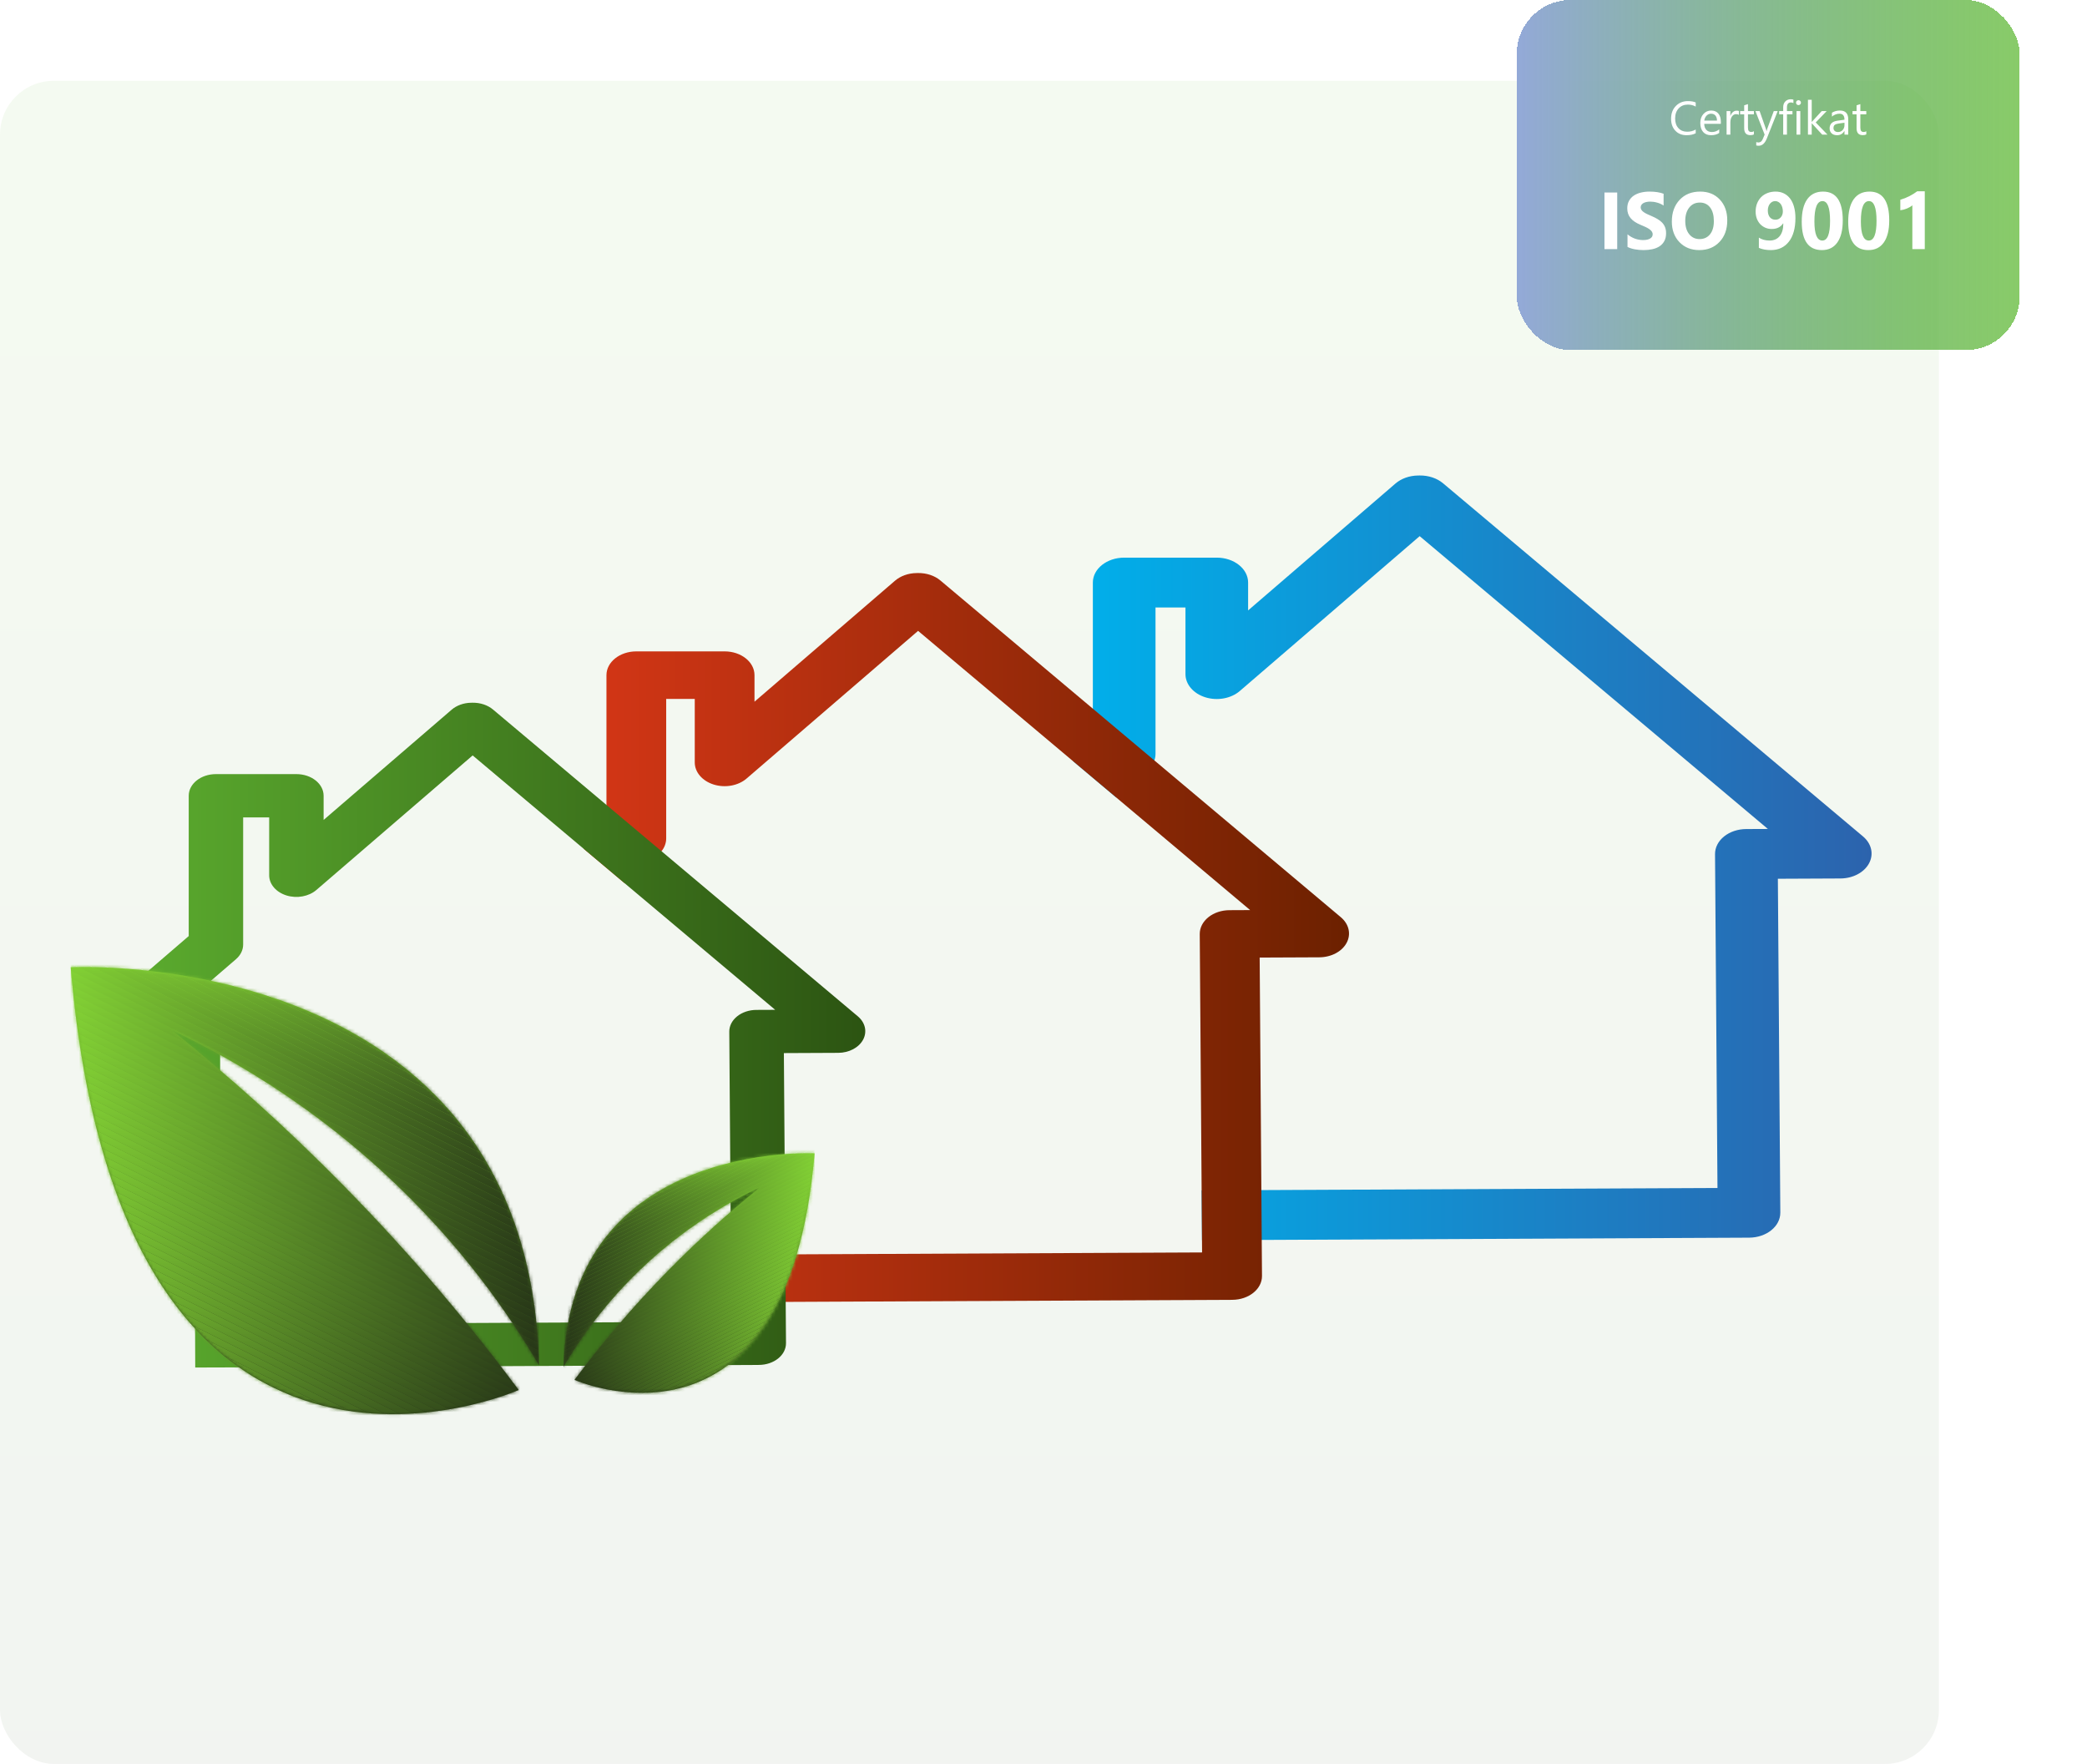 <svg xmlns="http://www.w3.org/2000/svg" width="620" height="524" viewBox="0 0 620 524" fill="none"><rect y="24" width="576" height="500" rx="16" fill="url(#paint0_linear_2_682)" fill-opacity="0.06"></rect><g filter="url(#filter0_dd_2_682)"><rect x="450.59" width="149.41" height="104" rx="16" fill="url(#paint1_linear_2_682)" shape-rendering="crispEdges"></rect><path d="M503.755 39.59C503.03 39.973 502.128 40.164 501.048 40.164C499.653 40.164 498.537 39.715 497.698 38.817C496.86 37.92 496.441 36.742 496.441 35.283C496.441 33.715 496.912 32.449 497.856 31.482C498.799 30.516 499.995 30.033 501.444 30.033C502.374 30.033 503.144 30.168 503.755 30.436V31.66C503.053 31.268 502.278 31.072 501.431 31.072C500.305 31.072 499.391 31.448 498.69 32.2C497.992 32.952 497.644 33.957 497.644 35.215C497.644 36.409 497.969 37.361 498.621 38.072C499.277 38.779 500.136 39.132 501.198 39.132C502.183 39.132 503.035 38.913 503.755 38.476V39.59ZM511.227 36.78H506.284C506.302 37.56 506.512 38.161 506.913 38.585C507.314 39.009 507.866 39.221 508.567 39.221C509.356 39.221 510.08 38.961 510.741 38.441V39.494C510.126 39.941 509.313 40.164 508.301 40.164C507.312 40.164 506.535 39.847 505.97 39.214C505.405 38.576 505.122 37.68 505.122 36.527C505.122 35.438 505.43 34.552 506.045 33.868C506.665 33.18 507.433 32.836 508.349 32.836C509.265 32.836 509.973 33.132 510.475 33.725C510.976 34.317 511.227 35.14 511.227 36.192V36.78ZM510.078 35.83C510.074 35.183 509.916 34.679 509.607 34.319C509.301 33.959 508.875 33.779 508.328 33.779C507.8 33.779 507.351 33.968 506.982 34.347C506.612 34.725 506.385 35.219 506.298 35.83H510.078ZM516.579 34.135C516.383 33.984 516.101 33.909 515.732 33.909C515.253 33.909 514.852 34.135 514.528 34.586C514.209 35.037 514.05 35.652 514.05 36.432V40H512.929V33H514.05V34.442H514.077C514.237 33.95 514.481 33.567 514.809 33.294C515.137 33.016 515.504 32.877 515.909 32.877C516.201 32.877 516.424 32.909 516.579 32.973V34.135ZM521.043 39.932C520.779 40.078 520.43 40.15 519.997 40.15C518.771 40.15 518.158 39.467 518.158 38.1V33.957H516.955V33H518.158V31.291L519.279 30.929V33H521.043V33.957H519.279V37.901C519.279 38.371 519.359 38.706 519.519 38.906C519.678 39.107 519.942 39.207 520.312 39.207C520.594 39.207 520.838 39.13 521.043 38.975V39.932ZM528.111 33L524.892 41.121C524.317 42.57 523.511 43.295 522.472 43.295C522.18 43.295 521.936 43.265 521.74 43.206V42.201C521.982 42.283 522.203 42.324 522.403 42.324C522.969 42.324 523.392 41.987 523.675 41.312L524.235 39.986L521.501 33H522.745L524.639 38.387C524.662 38.455 524.709 38.633 524.782 38.92H524.823C524.846 38.81 524.892 38.637 524.96 38.4L526.949 33H528.111ZM532.78 30.621C532.562 30.498 532.313 30.436 532.035 30.436C531.251 30.436 530.859 30.931 530.859 31.92V33H532.5V33.957H530.859V40H529.745V33.957H528.549V33H529.745V31.865C529.745 31.131 529.957 30.553 530.381 30.129C530.805 29.701 531.333 29.486 531.967 29.486C532.309 29.486 532.58 29.527 532.78 29.609V30.621ZM534.284 31.223C534.084 31.223 533.913 31.154 533.772 31.018C533.63 30.881 533.56 30.708 533.56 30.498C533.56 30.288 533.63 30.115 533.772 29.979C533.913 29.837 534.084 29.767 534.284 29.767C534.489 29.767 534.663 29.837 534.804 29.979C534.95 30.115 535.023 30.288 535.023 30.498C535.023 30.699 534.95 30.869 534.804 31.011C534.663 31.152 534.489 31.223 534.284 31.223ZM534.831 40H533.71V33H534.831V40ZM542.911 40H541.339L538.249 36.637H538.222V40H537.101V29.637H538.222V36.206H538.249L541.189 33H542.658L539.411 36.377L542.911 40ZM549.07 40H547.949V38.906H547.922C547.434 39.745 546.717 40.164 545.769 40.164C545.071 40.164 544.524 39.98 544.128 39.61C543.736 39.241 543.54 38.751 543.54 38.141C543.54 36.833 544.31 36.072 545.851 35.857L547.949 35.563C547.949 34.374 547.469 33.779 546.507 33.779C545.664 33.779 544.903 34.066 544.224 34.641V33.492C544.912 33.055 545.705 32.836 546.603 32.836C548.248 32.836 549.07 33.706 549.07 35.447V40ZM547.949 36.459L546.261 36.691C545.741 36.764 545.349 36.894 545.085 37.081C544.821 37.263 544.689 37.589 544.689 38.059C544.689 38.4 544.809 38.681 545.051 38.899C545.297 39.114 545.623 39.221 546.028 39.221C546.584 39.221 547.042 39.027 547.402 38.64C547.767 38.248 547.949 37.753 547.949 37.156V36.459ZM554.43 39.932C554.165 40.078 553.817 40.15 553.384 40.15C552.158 40.15 551.545 39.467 551.545 38.1V33.957H550.342V33H551.545V31.291L552.666 30.929V33H554.43V33.957H552.666V37.901C552.666 38.371 552.746 38.706 552.905 38.906C553.065 39.107 553.329 39.207 553.698 39.207C553.981 39.207 554.225 39.13 554.43 38.975V39.932Z" fill="white"></path><path d="M480.436 74H476.65V57.195H480.436V74ZM483.494 73.356V69.606C484.174 70.176 484.912 70.606 485.709 70.894C486.506 71.176 487.311 71.316 488.123 71.316C488.6 71.316 489.014 71.273 489.365 71.188C489.725 71.102 490.022 70.984 490.256 70.836C490.498 70.68 490.678 70.5 490.795 70.297C490.912 70.086 490.971 69.859 490.971 69.617C490.971 69.289 490.877 68.996 490.69 68.738C490.502 68.481 490.244 68.242 489.916 68.023C489.596 67.805 489.213 67.594 488.768 67.391C488.322 67.188 487.842 66.981 487.326 66.769C486.014 66.223 485.033 65.555 484.385 64.766C483.744 63.977 483.424 63.023 483.424 61.906C483.424 61.031 483.6 60.281 483.951 59.656C484.303 59.023 484.779 58.504 485.381 58.098C485.99 57.691 486.693 57.395 487.49 57.207C488.287 57.012 489.131 56.914 490.022 56.914C490.897 56.914 491.67 56.969 492.342 57.078C493.022 57.18 493.647 57.34 494.217 57.559V61.062C493.936 60.867 493.627 60.695 493.291 60.547C492.963 60.398 492.623 60.277 492.272 60.184C491.92 60.082 491.568 60.008 491.217 59.961C490.873 59.914 490.545 59.891 490.232 59.891C489.803 59.891 489.412 59.934 489.061 60.02C488.709 60.098 488.412 60.211 488.17 60.359C487.928 60.508 487.74 60.688 487.607 60.898C487.475 61.102 487.408 61.332 487.408 61.59C487.408 61.871 487.482 62.125 487.631 62.352C487.779 62.57 487.99 62.781 488.264 62.984C488.537 63.18 488.869 63.375 489.26 63.57C489.65 63.758 490.092 63.953 490.584 64.156C491.256 64.438 491.857 64.738 492.389 65.059C492.928 65.371 493.389 65.727 493.772 66.125C494.154 66.523 494.447 66.981 494.65 67.496C494.854 68.004 494.955 68.598 494.955 69.277C494.955 70.215 494.775 71.004 494.416 71.644C494.065 72.277 493.584 72.793 492.975 73.191C492.365 73.582 491.654 73.863 490.842 74.035C490.037 74.207 489.186 74.293 488.287 74.293C487.365 74.293 486.486 74.215 485.65 74.059C484.822 73.902 484.104 73.668 483.494 73.356ZM504.822 74.293C502.416 74.293 500.455 73.512 498.94 71.949C497.424 70.379 496.666 68.336 496.666 65.82C496.666 63.164 497.436 61.016 498.975 59.375C500.514 57.734 502.553 56.914 505.092 56.914C507.49 56.914 509.428 57.699 510.904 59.27C512.389 60.84 513.131 62.91 513.131 65.481C513.131 68.121 512.361 70.25 510.822 71.867C509.291 73.484 507.291 74.293 504.822 74.293ZM504.986 60.172C503.658 60.172 502.604 60.672 501.822 61.672C501.041 62.664 500.65 63.98 500.65 65.621C500.65 67.285 501.041 68.602 501.822 69.57C502.604 70.539 503.627 71.023 504.893 71.023C506.197 71.023 507.232 70.555 507.998 69.617C508.764 68.672 509.147 67.363 509.147 65.691C509.147 63.949 508.775 62.594 508.033 61.625C507.291 60.656 506.275 60.172 504.986 60.172ZM533.381 64.789C533.381 66.281 533.217 67.617 532.889 68.797C532.561 69.969 532.08 70.961 531.447 71.773C530.822 72.586 530.057 73.211 529.15 73.648C528.244 74.078 527.217 74.293 526.068 74.293C524.693 74.293 523.51 74.074 522.518 73.637V70.59C523.4 71.168 524.463 71.457 525.705 71.457C526.979 71.457 527.975 71.023 528.693 70.156C529.412 69.289 529.775 68.035 529.783 66.394L529.713 66.371C528.971 67.473 527.842 68.023 526.326 68.023C525.639 68.023 525.002 67.894 524.416 67.637C523.838 67.379 523.334 67.023 522.904 66.57C522.482 66.109 522.15 65.562 521.908 64.93C521.674 64.297 521.557 63.602 521.557 62.844C521.557 61.961 521.701 61.156 521.99 60.43C522.279 59.703 522.682 59.078 523.197 58.555C523.721 58.031 524.346 57.629 525.072 57.348C525.799 57.059 526.604 56.914 527.486 56.914C528.4 56.914 529.221 57.094 529.947 57.453C530.674 57.805 531.291 58.316 531.799 58.988C532.315 59.66 532.705 60.484 532.971 61.461C533.244 62.438 533.381 63.547 533.381 64.789ZM529.643 62.82C529.643 62.391 529.588 61.988 529.479 61.613C529.369 61.23 529.217 60.902 529.022 60.629C528.826 60.355 528.588 60.141 528.307 59.984C528.025 59.82 527.717 59.738 527.381 59.738C527.061 59.738 526.764 59.809 526.49 59.949C526.225 60.09 525.994 60.285 525.799 60.535C525.604 60.777 525.451 61.07 525.342 61.414C525.232 61.758 525.178 62.129 525.178 62.527C525.178 62.965 525.232 63.355 525.342 63.699C525.451 64.035 525.604 64.32 525.799 64.555C526.002 64.789 526.244 64.969 526.525 65.094C526.807 65.211 527.119 65.269 527.463 65.269C527.791 65.269 528.088 65.207 528.354 65.082C528.619 64.949 528.846 64.773 529.033 64.555C529.229 64.336 529.377 64.078 529.479 63.781C529.588 63.484 529.643 63.164 529.643 62.82ZM541.256 74.293C537.256 74.293 535.256 71.484 535.256 65.867C535.256 62.953 535.795 60.734 536.873 59.211C537.959 57.68 539.529 56.914 541.584 56.914C545.49 56.914 547.443 59.77 547.443 65.481C547.443 68.324 546.908 70.504 545.838 72.019C544.775 73.535 543.248 74.293 541.256 74.293ZM541.42 59.738C539.818 59.738 539.018 61.75 539.018 65.773C539.018 69.562 539.803 71.457 541.373 71.457C542.904 71.457 543.67 69.504 543.67 65.598C543.67 61.691 542.92 59.738 541.42 59.738ZM555.061 74.293C551.061 74.293 549.061 71.484 549.061 65.867C549.061 62.953 549.6 60.734 550.678 59.211C551.764 57.68 553.334 56.914 555.389 56.914C559.295 56.914 561.248 59.77 561.248 65.481C561.248 68.324 560.713 70.504 559.643 72.019C558.58 73.535 557.053 74.293 555.061 74.293ZM555.225 59.738C553.623 59.738 552.822 61.75 552.822 65.773C552.822 69.562 553.607 71.457 555.178 71.457C556.709 71.457 557.475 69.504 557.475 65.598C557.475 61.691 556.725 59.738 555.225 59.738ZM571.807 56.82V74H568.115V60.992C567.912 61.172 567.67 61.344 567.389 61.508C567.115 61.664 566.822 61.809 566.51 61.941C566.197 62.066 565.873 62.176 565.537 62.27C565.201 62.355 564.869 62.418 564.541 62.457V59.34C565.502 59.059 566.408 58.699 567.26 58.262C568.111 57.824 568.881 57.344 569.568 56.82H571.807Z" fill="white"></path></g><g clip-path="url(#clip0_2_682)"><path d="M555.253 256.469C553.796 259.181 550.455 260.947 546.747 260.963L528.164 261.047L528.891 360.222C528.921 364.311 524.779 367.643 519.641 367.667L374.832 368.338L357.084 368.422L356.976 353.615L374.724 353.534L510.224 352.904L509.497 253.725C509.483 251.762 510.451 249.873 512.185 248.478C513.92 247.083 516.284 246.29 518.752 246.28L525.196 246.252L421.75 159.271L368.316 205.275C365.716 207.513 361.657 208.257 358.09 207.147C354.522 206.037 352.175 203.301 352.175 200.252V180.465H343.277V223.936C343.277 224.606 343.162 225.265 342.944 225.899C342.552 227.033 341.824 228.083 340.805 228.96L331.588 236.894L318.768 226.114L324.663 221.039V173.061C324.663 168.972 328.83 165.658 333.97 165.658H361.479C366.619 165.658 370.786 168.972 370.786 173.061V181.332L414.568 143.635C416.293 142.153 418.705 141.294 421.245 141.258L421.774 141.25C424.376 141.222 426.898 142.055 428.694 143.566L553.456 248.474C556.004 250.616 556.709 253.757 555.253 256.469Z" fill="url(#paint2_linear_2_682)"></path><path d="M400.048 280.096C398.659 282.683 395.472 284.367 391.937 284.383L374.217 284.462L374.724 353.536L374.832 368.34L374.91 379.034C374.938 382.932 370.988 386.112 366.088 386.134L233.413 386.75L217.241 386.826L217.137 372.709L233.308 372.633L357.11 372.057L357.084 368.422L356.976 353.615L356.417 277.481C356.403 275.608 357.325 273.809 358.979 272.476C360.634 271.144 362.887 270.389 365.241 270.381L371.385 270.353L331.588 236.89L318.768 226.11L272.742 187.41L221.788 231.28C219.308 233.414 215.438 234.122 212.037 233.063C208.634 232.005 206.396 229.395 206.396 226.491V207.621H197.911V249.074C197.911 250.427 197.422 251.742 196.519 252.87C196.238 253.223 195.916 253.556 195.555 253.867L185.616 262.422L173.393 252.143L180.163 246.314V200.562C180.163 196.664 184.135 193.504 189.037 193.504H215.27C220.172 193.504 224.144 196.664 224.144 200.562V208.45L265.893 172.505C267.538 171.091 269.838 170.271 272.259 170.238L272.766 170.23C275.246 170.204 277.652 170.997 279.365 172.438L324.664 210.527L342.944 225.899L398.333 272.474C400.763 274.516 401.438 277.511 400.048 280.098V280.096Z" fill="url(#paint3_linear_2_682)"></path><path d="M256.405 308.859C255.139 311.216 252.236 312.751 249.015 312.765L232.87 312.838L233.308 372.635L233.413 386.752L233.503 399.002C233.529 402.553 229.929 405.451 225.464 405.471L57.998 406.248L57.95 393.386L217.283 392.645L217.241 386.826L217.137 372.709L216.652 306.477C216.64 304.771 217.48 303.133 218.988 301.918C220.494 300.706 222.548 300.018 224.691 300.008L230.29 299.983L185.616 262.418L173.393 252.139L140.415 224.411L93.99 264.381C91.731 266.324 88.205 266.969 85.106 266.007C82.005 265.04 79.966 262.665 79.966 260.016V242.824H72.236V280.592C72.236 282.211 71.469 283.769 70.089 284.957L51.664 300.82L57.273 300.794H57.319C59.454 300.794 61.503 301.465 63.02 302.665C64.546 303.873 65.403 305.515 65.403 307.226V340.953H49.232V313.693L33.131 313.767C29.91 313.789 26.987 312.274 25.687 309.931C24.389 307.585 24.962 304.853 27.147 302.97L56.065 278.073V236.391C56.065 232.84 59.684 229.961 64.151 229.961H88.051C92.518 229.961 96.138 232.84 96.138 236.391V243.576L134.175 210.828C135.673 209.538 137.769 208.791 139.976 208.761L140.437 208.755C142.696 208.731 144.888 209.454 146.448 210.766L180.163 239.116L196.519 252.868L254.844 301.914C257.058 303.775 257.671 306.503 256.405 308.859Z" fill="url(#paint4_linear_2_682)"></path></g><path d="M154.096 412.921C154.096 412.921 36.003 465.25 21 287.346C21 287.346 157.095 280.25 160.146 405.594C152.004 391.757 140.552 375.309 124.623 358.786C98.223 331.404 70.569 315.279 51.03 306C67.22 319.017 84.604 334.403 102.314 352.449C122.96 373.487 140.061 394.081 154.098 412.919L154.096 412.921Z" fill="url(#paint5_linear_2_682)"></path><mask id="mask0_2_682" style="mask-type:luminance" maskUnits="userSpaceOnUse" x="21" y="287" width="140" height="134"><path d="M154.096 412.921C154.096 412.921 36.003 465.25 21 287.346C21 287.346 157.095 280.25 160.146 405.594C152.004 391.757 140.552 375.309 124.623 358.786C98.223 331.404 70.569 315.279 51.03 306C67.22 319.017 84.604 334.403 102.314 352.449C122.96 373.487 140.061 394.081 154.098 412.919L154.096 412.921Z" fill="white"></path></mask><g mask="url(#mask0_2_682)"><path d="M21 382.26L143.454 443.208L132.441 465.25H21V382.26Z" fill="url(#paint6_linear_2_682)"></path><path d="M21 380.076L144.326 441.461L143.454 443.208L21 382.259V380.076Z" fill="url(#paint7_linear_2_682)"></path><path d="M21 377.894L145.2 439.712L144.326 441.461L21 380.077V377.894Z" fill="url(#paint8_linear_2_682)"></path><path d="M21 375.712L146.074 437.963L145.2 439.712L21 377.893V375.712Z" fill="url(#paint9_linear_2_682)"></path><path d="M21 373.53L146.946 436.217L146.074 437.963L21 375.713V373.53Z" fill="url(#paint10_linear_2_682)"></path><path d="M21 371.346L147.82 434.468L146.946 436.217L21 373.529V371.346Z" fill="url(#paint11_linear_2_682)"></path><path d="M21 369.164L148.694 432.719L147.82 434.468L21 371.347V369.164Z" fill="url(#paint12_linear_2_682)"></path><path d="M21 366.98L149.566 430.972L148.694 432.719L21 369.163V366.98Z" fill="url(#paint13_linear_2_682)"></path><path d="M21 364.797L150.44 429.223L149.566 430.972L21 366.98V364.797Z" fill="url(#paint14_linear_2_682)"></path><path d="M21 362.615L151.314 427.477L150.44 429.223L21 364.798V362.615Z" fill="url(#paint15_linear_2_682)"></path><path d="M21 360.431L152.186 425.728L151.314 427.476L21 362.614V360.431Z" fill="url(#paint16_linear_2_682)"></path><path d="M21 358.25L153.06 423.979L152.186 425.728L21 360.431V358.25Z" fill="url(#paint17_linear_2_682)"></path><path d="M21 356.067L153.934 422.232L153.06 423.979L21 358.25V356.067Z" fill="url(#paint18_linear_2_682)"></path><path d="M21 353.885L154.806 420.483L153.934 422.232L21 356.068V353.885Z" fill="url(#paint19_linear_2_682)"></path><path d="M21 351.701L155.68 418.736L154.806 420.483L21 353.884V351.701Z" fill="url(#paint20_linear_2_682)"></path><path d="M21 349.519L156.554 416.988L155.68 418.737L21 351.702V349.519Z" fill="url(#paint21_linear_2_682)"></path><path d="M21 347.335L157.426 415.239L156.554 416.988L21 349.518V347.335Z" fill="url(#paint22_linear_2_682)"></path><path d="M21 345.153L158.301 413.492L157.426 415.239L21 347.336V345.153Z" fill="url(#paint23_linear_2_682)"></path><path d="M21 342.969L159.175 411.743L158.301 413.492L21 345.152V342.969Z" fill="url(#paint24_linear_2_682)"></path><path d="M21 340.789L160.047 409.994L159.175 411.743L21 342.97V340.789Z" fill="url(#paint25_linear_2_682)"></path><path d="M21 338.605L160.146 407.862V409.8L160.047 409.994L21 340.788V338.605Z" fill="url(#paint26_linear_2_682)"></path><path d="M21 336.422L160.146 405.679V407.862L21 338.605V336.422Z" fill="url(#paint27_linear_2_682)"></path><path d="M21 334.24L160.146 403.496V405.679L21 336.423V334.24Z" fill="url(#paint28_linear_2_682)"></path><path d="M21 332.056L160.146 401.313V403.496L21 334.239V332.056Z" fill="url(#paint29_linear_2_682)"></path><path d="M21 329.874L160.146 399.13V401.313L21 332.057V329.874Z" fill="url(#paint30_linear_2_682)"></path><path d="M21 327.69L160.146 396.947V399.13L21 329.873V327.69Z" fill="url(#paint31_linear_2_682)"></path><path d="M21 325.508L160.146 394.764V396.947L21 327.691V325.508Z" fill="url(#paint32_linear_2_682)"></path><path d="M21 323.326L160.146 392.583V394.764L21 325.507V323.326Z" fill="url(#paint33_linear_2_682)"></path><path d="M21 321.144L160.146 390.4V392.583L21 323.327V321.144Z" fill="url(#paint34_linear_2_682)"></path><path d="M21 318.96L160.146 388.217V390.4L21 321.143V318.96Z" fill="url(#paint35_linear_2_682)"></path><path d="M21 316.777L160.146 386.034V388.217L21 318.96V316.777Z" fill="url(#paint36_linear_2_682)"></path><path d="M21 314.594L160.146 383.851V386.034L21 316.777V314.594Z" fill="url(#paint37_linear_2_682)"></path><path d="M21 312.411L160.146 381.668V383.851L21 314.594V312.411Z" fill="url(#paint38_linear_2_682)"></path><path d="M21 310.229L160.146 379.485V381.668L21 312.412V310.229Z" fill="url(#paint39_linear_2_682)"></path><path d="M21 308.045L160.146 377.302V379.485L21 310.228V308.045Z" fill="url(#paint40_linear_2_682)"></path><path d="M21 305.865L160.146 375.121V377.302L21 308.045V305.865Z" fill="url(#paint41_linear_2_682)"></path><path d="M21 303.681L160.146 372.938V375.121L21 305.864V303.681Z" fill="url(#paint42_linear_2_682)"></path><path d="M21 301.499L160.146 370.755V372.938L21 303.682V301.499Z" fill="url(#paint43_linear_2_682)"></path><path d="M21 299.315L160.146 368.572V370.755L21 301.498V299.315Z" fill="url(#paint44_linear_2_682)"></path><path d="M21 297.132L160.146 366.389V368.572L21 299.315V297.132Z" fill="url(#paint45_linear_2_682)"></path><path d="M21 294.949L160.146 364.206V366.389L21 297.132V294.949Z" fill="url(#paint46_linear_2_682)"></path><path d="M21 292.766L160.146 362.023V364.206L21 294.949V292.766Z" fill="url(#paint47_linear_2_682)"></path><path d="M21 290.583L160.146 359.84V362.023L21 292.767V290.583Z" fill="url(#paint48_linear_2_682)"></path><path d="M21 288.402L160.146 357.659V359.84L21 290.583V288.402Z" fill="url(#paint49_linear_2_682)"></path><path d="M21 286.219L160.146 355.476V357.659L21 288.402V286.219Z" fill="url(#paint50_linear_2_682)"></path><path d="M21 284.036L160.146 353.293V355.476L21 286.219V284.036Z" fill="url(#paint51_linear_2_682)"></path><path d="M21 283.142L21.516 282.11L160.146 351.11V353.293L21 284.036V283.142Z" fill="url(#paint52_linear_2_682)"></path><path d="M21.516 282.11L22.388 280.361L160.146 348.927V351.11L21.516 282.11Z" fill="url(#paint53_linear_2_682)"></path><path d="M22.388 280.361L22.445 280.25H26.55L160.146 346.744V348.927L22.388 280.361Z" fill="url(#paint54_linear_2_682)"></path><path d="M30.934 280.25L160.146 344.561V346.744L26.55 280.25H30.934Z" fill="url(#paint55_linear_2_682)"></path><path d="M35.321 280.25L160.146 342.378V344.561L30.934 280.25H35.321Z" fill="url(#paint56_linear_2_682)"></path><path d="M39.705 280.25L160.146 340.195V342.378L35.321 280.25H39.705Z" fill="url(#paint57_linear_2_682)"></path><path d="M44.092 280.25L160.146 338.014V340.195L39.705 280.25H44.092Z" fill="url(#paint58_linear_2_682)"></path><path d="M48.476 280.25L160.146 335.831V338.014L44.092 280.25H48.476Z" fill="url(#paint59_linear_2_682)"></path><path d="M160.146 335.831L48.476 280.25H160.146V335.831Z" fill="url(#paint60_linear_2_682)"></path></g><path d="M170.673 409.914C170.673 409.914 233.957 437.955 241.998 342.62C241.998 342.62 169.066 338.818 167.432 405.988C171.794 398.572 177.932 389.758 186.469 380.902C200.616 366.229 215.436 357.586 225.907 352.616C217.231 359.591 207.914 367.837 198.424 377.508C187.361 388.782 178.198 399.818 170.673 409.914Z" fill="url(#paint61_linear_2_682)"></path><mask id="mask1_2_682" style="mask-type:luminance" maskUnits="userSpaceOnUse" x="167" y="342" width="75" height="72"><path d="M170.673 409.914C170.673 409.914 233.957 437.955 241.998 342.62C241.998 342.62 169.066 338.818 167.432 405.988C171.794 398.572 177.932 389.758 186.469 380.902C200.616 366.229 215.436 357.586 225.907 352.616C217.231 359.591 207.914 367.837 198.424 377.508C187.361 388.782 178.198 399.818 170.673 409.914Z" fill="white"></path></mask><g mask="url(#mask1_2_682)"><path d="M181.303 437.958L175.598 426.534L242 393.484V437.958H181.303Z" fill="url(#paint62_linear_2_682)"></path><path d="M175.598 426.534L175.128 425.597L242 392.314V393.484L175.598 426.534Z" fill="url(#paint63_linear_2_682)"></path><path d="M175.128 425.596L174.661 424.661L242 391.145V392.314L175.128 425.596Z" fill="url(#paint64_linear_2_682)"></path><path d="M174.661 424.662L174.193 423.725L242 389.976V391.145L174.661 424.662Z" fill="url(#paint65_linear_2_682)"></path><path d="M174.193 423.725L173.724 422.788L242 388.805V389.976L174.193 423.725Z" fill="url(#paint66_linear_2_682)"></path><path d="M173.724 422.787L173.257 421.85L242 387.635V388.804L173.724 422.787Z" fill="url(#paint67_linear_2_682)"></path><path d="M173.257 421.851L172.789 420.914L242 386.466V387.635L173.257 421.851Z" fill="url(#paint68_linear_2_682)"></path><path d="M172.789 420.914L172.32 419.977L242 385.297V386.466L172.789 420.914Z" fill="url(#paint69_linear_2_682)"></path><path d="M172.32 419.976L171.853 419.039L242 384.125V385.297L172.32 419.976Z" fill="url(#paint70_linear_2_682)"></path><path d="M171.853 419.039L171.385 418.102L242 382.956V384.126L171.853 419.039Z" fill="url(#paint71_linear_2_682)"></path><path d="M171.385 418.103L170.916 417.168L242 381.787V382.956L171.385 418.103Z" fill="url(#paint72_linear_2_682)"></path><path d="M170.916 417.168L170.448 416.231L242 380.618V381.787L170.916 417.168Z" fill="url(#paint73_linear_2_682)"></path><path d="M170.448 416.23L169.981 415.293L242 379.447V380.618L170.448 416.23Z" fill="url(#paint74_linear_2_682)"></path><path d="M169.981 415.293L169.512 414.356L242 378.277V379.447L169.981 415.293Z" fill="url(#paint75_linear_2_682)"></path><path d="M169.512 414.357L169.044 413.42L242 377.108V378.277L169.512 414.357Z" fill="url(#paint76_linear_2_682)"></path><path d="M169.044 413.419L168.577 412.482L242 375.939V377.108L169.044 413.419Z" fill="url(#paint77_linear_2_682)"></path><path d="M168.577 412.482L168.107 411.545L242 374.77V375.939L168.577 412.482Z" fill="url(#paint78_linear_2_682)"></path><path d="M168.107 411.545L167.64 410.608L242 373.598V374.77L168.107 411.545Z" fill="url(#paint79_linear_2_682)"></path><path d="M167.64 410.608L167.432 410.194V409.542L242 372.429V373.598L167.64 410.608Z" fill="url(#paint80_linear_2_682)"></path><path d="M167.432 408.373L242 371.26V372.429L167.432 409.542V408.373Z" fill="url(#paint81_linear_2_682)"></path><path d="M167.432 407.204L242 370.091V371.26L167.432 408.373V407.204Z" fill="url(#paint82_linear_2_682)"></path><path d="M167.432 406.034L242 368.919V370.09L167.432 407.204V406.034Z" fill="url(#paint83_linear_2_682)"></path><path d="M167.432 404.863L242 367.75V368.919L167.432 406.034V404.863Z" fill="url(#paint84_linear_2_682)"></path><path d="M167.432 403.694L242 366.581V367.75L167.432 404.863V403.694Z" fill="url(#paint85_linear_2_682)"></path><path d="M167.432 402.525L242 365.412V366.581L167.432 403.694V402.525Z" fill="url(#paint86_linear_2_682)"></path><path d="M167.432 401.355L242 364.24V365.412L167.432 402.525V401.355Z" fill="url(#paint87_linear_2_682)"></path><path d="M167.432 400.186L242 363.071V364.24L167.432 401.355V400.186Z" fill="url(#paint88_linear_2_682)"></path><path d="M167.432 399.015L242 361.902V363.071L167.432 400.186V399.015Z" fill="url(#paint89_linear_2_682)"></path><path d="M167.432 397.846L242 360.732V361.902L167.432 399.015V397.846Z" fill="url(#paint90_linear_2_682)"></path><path d="M167.432 396.676L242 359.563V360.732L167.432 397.846V396.676Z" fill="url(#paint91_linear_2_682)"></path><path d="M167.432 395.507L242 358.392V359.563L167.432 396.676V395.507Z" fill="url(#paint92_linear_2_682)"></path><path d="M167.432 394.336L242 357.223V358.392L167.432 395.507V394.336Z" fill="url(#paint93_linear_2_682)"></path><path d="M167.432 393.167L242 356.053V357.223L167.432 394.336V393.167Z" fill="url(#paint94_linear_2_682)"></path><path d="M167.432 391.997L242 354.884V356.054L167.432 393.167V391.997Z" fill="url(#paint95_linear_2_682)"></path><path d="M167.432 390.828L242 353.713V354.884L167.432 391.997V390.828Z" fill="url(#paint96_linear_2_682)"></path><path d="M167.432 389.657L242 352.544V353.713L167.432 390.828V389.657Z" fill="url(#paint97_linear_2_682)"></path><path d="M167.432 388.488L242 351.375V352.544L167.432 389.657V388.488Z" fill="url(#paint98_linear_2_682)"></path><path d="M167.432 387.318L242 350.205V351.374L167.432 388.487V387.318Z" fill="url(#paint99_linear_2_682)"></path><path d="M167.432 386.149L242 349.034V350.205L167.432 387.318V386.149Z" fill="url(#paint100_linear_2_682)"></path><path d="M167.432 384.98L242 347.865V349.034L167.432 386.149V384.98Z" fill="url(#paint101_linear_2_682)"></path><path d="M167.432 383.808L242 346.695V347.865L167.432 384.98V383.808Z" fill="url(#paint102_linear_2_682)"></path><path d="M167.432 382.639L242 345.526V346.695L167.432 383.808V382.639Z" fill="url(#paint103_linear_2_682)"></path><path d="M167.432 381.47L242 344.355V345.526L167.432 382.639V381.47Z" fill="url(#paint104_linear_2_682)"></path><path d="M167.432 380.301L242 343.186V344.355L167.432 381.47V380.301Z" fill="url(#paint105_linear_2_682)"></path><path d="M167.432 379.129L242 342.016V343.186L167.432 380.301V379.129Z" fill="url(#paint106_linear_2_682)"></path><path d="M167.432 377.96L242 340.847V342.016L167.432 379.13V377.96Z" fill="url(#paint107_linear_2_682)"></path><path d="M167.432 376.791L242 339.678V340.847L167.432 377.96V376.791Z" fill="url(#paint108_linear_2_682)"></path><path d="M167.432 375.622L241.375 338.818H242V339.678L167.432 376.791V375.622Z" fill="url(#paint109_linear_2_682)"></path><path d="M167.432 374.45L239.026 338.818H241.375L167.432 375.622V374.45Z" fill="url(#paint110_linear_2_682)"></path><path d="M167.432 373.281L236.675 338.818H239.026L167.432 374.45V373.281Z" fill="url(#paint111_linear_2_682)"></path><path d="M167.432 372.112L234.326 338.818H236.675L167.432 373.281V372.112Z" fill="url(#paint112_linear_2_682)"></path><path d="M167.432 370.943L231.975 338.818H234.326L167.432 372.112V370.943Z" fill="url(#paint113_linear_2_682)"></path><path d="M167.432 369.773L229.626 338.818H231.975L167.432 370.943V369.773Z" fill="url(#paint114_linear_2_682)"></path><path d="M167.432 368.602L227.274 338.818H229.626L167.432 369.773V368.602Z" fill="url(#paint115_linear_2_682)"></path><path d="M227.274 338.818L167.432 368.602V338.818H227.274Z" fill="url(#paint116_linear_2_682)"></path></g><defs><filter id="filter0_dd_2_682" x="430.59" y="0" width="189.41" height="144" filterUnits="userSpaceOnUse" color-interpolation-filters="sRGB"></filter><linearGradient id="paint0_linear_2_682" x1="288" y1="24" x2="288" y2="524" gradientUnits="userSpaceOnUse"><stop stop-color="#48AF18"></stop><stop offset="1" stop-color="#1E490A"></stop></linearGradient><linearGradient id="paint1_linear_2_682" x1="450.59" y1="52" x2="600" y2="52" gradientUnits="userSpaceOnUse"><stop stop-color="#93A9D8"></stop><stop offset="1" stop-color="#48AF18" stop-opacity="0.65"></stop></linearGradient><linearGradient id="paint2_linear_2_682" x1="318.768" y1="254.837" x2="556" y2="254.837" gradientUnits="userSpaceOnUse"><stop stop-color="#00B0EB"></stop><stop offset="1" stop-color="#2C63AD"></stop></linearGradient><linearGradient id="paint3_linear_2_682" x1="173.393" y1="278.528" x2="400.761" y2="278.528" gradientUnits="userSpaceOnUse"><stop stop-color="#D43616"></stop><stop offset="1" stop-color="#6C2100"></stop></linearGradient><linearGradient id="paint4_linear_2_682" x1="25" y1="307.501" x2="257.056" y2="307.501" gradientUnits="userSpaceOnUse"><stop stop-color="#5EB130"></stop><stop offset="1" stop-color="#2C5412"></stop></linearGradient><linearGradient id="paint5_linear_2_682" x1="90.573" y1="287.273" x2="90.573" y2="420.1" gradientUnits="userSpaceOnUse"><stop stop-color="#83D235"></stop><stop offset="1" stop-color="#263517"></stop></linearGradient><linearGradient id="paint6_linear_2_682" x1="82.227" y1="382.26" x2="82.227" y2="465.25" gradientUnits="userSpaceOnUse"><stop stop-color="#83D235"></stop><stop offset="1" stop-color="#263517"></stop></linearGradient><linearGradient id="paint7_linear_2_682" x1="82.663" y1="380.076" x2="82.663" y2="443.208" gradientUnits="userSpaceOnUse"><stop stop-color="#83D235"></stop><stop offset="1" stop-color="#263517"></stop></linearGradient><linearGradient id="paint8_linear_2_682" x1="83.1" y1="377.894" x2="83.1" y2="441.461" gradientUnits="userSpaceOnUse"><stop stop-color="#83D235"></stop><stop offset="1" stop-color="#263517"></stop></linearGradient><linearGradient id="paint9_linear_2_682" x1="83.537" y1="375.712" x2="83.537" y2="439.712" gradientUnits="userSpaceOnUse"><stop stop-color="#83D235"></stop><stop offset="1" stop-color="#263517"></stop></linearGradient><linearGradient id="paint10_linear_2_682" x1="83.973" y1="373.53" x2="83.973" y2="437.963" gradientUnits="userSpaceOnUse"><stop stop-color="#83D235"></stop><stop offset="1" stop-color="#263517"></stop></linearGradient><linearGradient id="paint11_linear_2_682" x1="84.41" y1="371.346" x2="84.41" y2="436.217" gradientUnits="userSpaceOnUse"><stop stop-color="#83D235"></stop><stop offset="1" stop-color="#263517"></stop></linearGradient><linearGradient id="paint12_linear_2_682" x1="84.847" y1="369.164" x2="84.847" y2="434.468" gradientUnits="userSpaceOnUse"><stop stop-color="#83D235"></stop><stop offset="1" stop-color="#263517"></stop></linearGradient><linearGradient id="paint13_linear_2_682" x1="85.283" y1="366.98" x2="85.283" y2="432.719" gradientUnits="userSpaceOnUse"><stop stop-color="#83D235"></stop><stop offset="1" stop-color="#263517"></stop></linearGradient><linearGradient id="paint14_linear_2_682" x1="85.72" y1="364.797" x2="85.72" y2="430.972" gradientUnits="userSpaceOnUse"><stop stop-color="#83D235"></stop><stop offset="1" stop-color="#263517"></stop></linearGradient><linearGradient id="paint15_linear_2_682" x1="86.157" y1="362.615" x2="86.157" y2="429.223" gradientUnits="userSpaceOnUse"><stop stop-color="#83D235"></stop><stop offset="1" stop-color="#263517"></stop></linearGradient><linearGradient id="paint16_linear_2_682" x1="86.593" y1="360.431" x2="86.593" y2="427.476" gradientUnits="userSpaceOnUse"><stop stop-color="#83D235"></stop><stop offset="1" stop-color="#263517"></stop></linearGradient><linearGradient id="paint17_linear_2_682" x1="87.03" y1="358.25" x2="87.03" y2="425.728" gradientUnits="userSpaceOnUse"><stop stop-color="#83D235"></stop><stop offset="1" stop-color="#263517"></stop></linearGradient><linearGradient id="paint18_linear_2_682" x1="87.467" y1="356.067" x2="87.467" y2="423.979" gradientUnits="userSpaceOnUse"><stop stop-color="#83D235"></stop><stop offset="1" stop-color="#263517"></stop></linearGradient><linearGradient id="paint19_linear_2_682" x1="87.903" y1="353.885" x2="87.903" y2="422.232" gradientUnits="userSpaceOnUse"><stop stop-color="#83D235"></stop><stop offset="1" stop-color="#263517"></stop></linearGradient><linearGradient id="paint20_linear_2_682" x1="88.34" y1="351.701" x2="88.34" y2="420.483" gradientUnits="userSpaceOnUse"><stop stop-color="#83D235"></stop><stop offset="1" stop-color="#263517"></stop></linearGradient><linearGradient id="paint21_linear_2_682" x1="88.777" y1="349.519" x2="88.777" y2="418.737" gradientUnits="userSpaceOnUse"><stop stop-color="#83D235"></stop><stop offset="1" stop-color="#263517"></stop></linearGradient><linearGradient id="paint22_linear_2_682" x1="89.213" y1="347.335" x2="89.213" y2="416.988" gradientUnits="userSpaceOnUse"><stop stop-color="#83D235"></stop><stop offset="1" stop-color="#263517"></stop></linearGradient><linearGradient id="paint23_linear_2_682" x1="89.65" y1="345.153" x2="89.65" y2="415.239" gradientUnits="userSpaceOnUse"><stop stop-color="#83D235"></stop><stop offset="1" stop-color="#263517"></stop></linearGradient><linearGradient id="paint24_linear_2_682" x1="90.087" y1="342.969" x2="90.087" y2="413.492" gradientUnits="userSpaceOnUse"><stop stop-color="#83D235"></stop><stop offset="1" stop-color="#263517"></stop></linearGradient><linearGradient id="paint25_linear_2_682" x1="90.523" y1="340.789" x2="90.523" y2="411.743" gradientUnits="userSpaceOnUse"><stop stop-color="#83D235"></stop><stop offset="1" stop-color="#263517"></stop></linearGradient><linearGradient id="paint26_linear_2_682" x1="90.573" y1="338.605" x2="90.573" y2="409.994" gradientUnits="userSpaceOnUse"><stop stop-color="#83D235"></stop><stop offset="1" stop-color="#263517"></stop></linearGradient><linearGradient id="paint27_linear_2_682" x1="90.573" y1="336.422" x2="90.573" y2="407.862" gradientUnits="userSpaceOnUse"><stop stop-color="#83D235"></stop><stop offset="1" stop-color="#263517"></stop></linearGradient><linearGradient id="paint28_linear_2_682" x1="90.573" y1="334.24" x2="90.573" y2="405.679" gradientUnits="userSpaceOnUse"><stop stop-color="#83D235"></stop><stop offset="1" stop-color="#263517"></stop></linearGradient><linearGradient id="paint29_linear_2_682" x1="90.573" y1="332.056" x2="90.573" y2="403.496" gradientUnits="userSpaceOnUse"><stop stop-color="#83D235"></stop><stop offset="1" stop-color="#263517"></stop></linearGradient><linearGradient id="paint30_linear_2_682" x1="90.573" y1="329.874" x2="90.573" y2="401.313" gradientUnits="userSpaceOnUse"><stop stop-color="#83D235"></stop><stop offset="1" stop-color="#263517"></stop></linearGradient><linearGradient id="paint31_linear_2_682" x1="90.573" y1="327.69" x2="90.573" y2="399.13" gradientUnits="userSpaceOnUse"><stop stop-color="#83D235"></stop><stop offset="1" stop-color="#263517"></stop></linearGradient><linearGradient id="paint32_linear_2_682" x1="90.573" y1="325.508" x2="90.573" y2="396.947" gradientUnits="userSpaceOnUse"><stop stop-color="#83D235"></stop><stop offset="1" stop-color="#263517"></stop></linearGradient><linearGradient id="paint33_linear_2_682" x1="90.573" y1="323.326" x2="90.573" y2="394.764" gradientUnits="userSpaceOnUse"><stop stop-color="#83D235"></stop><stop offset="1" stop-color="#263517"></stop></linearGradient><linearGradient id="paint34_linear_2_682" x1="90.573" y1="321.144" x2="90.573" y2="392.583" gradientUnits="userSpaceOnUse"><stop stop-color="#83D235"></stop><stop offset="1" stop-color="#263517"></stop></linearGradient><linearGradient id="paint35_linear_2_682" x1="90.573" y1="318.96" x2="90.573" y2="390.4" gradientUnits="userSpaceOnUse"><stop stop-color="#83D235"></stop><stop offset="1" stop-color="#263517"></stop></linearGradient><linearGradient id="paint36_linear_2_682" x1="90.573" y1="316.777" x2="90.573" y2="388.217" gradientUnits="userSpaceOnUse"><stop stop-color="#83D235"></stop><stop offset="1" stop-color="#263517"></stop></linearGradient><linearGradient id="paint37_linear_2_682" x1="90.573" y1="314.594" x2="90.573" y2="386.034" gradientUnits="userSpaceOnUse"><stop stop-color="#83D235"></stop><stop offset="1" stop-color="#263517"></stop></linearGradient><linearGradient id="paint38_linear_2_682" x1="90.573" y1="312.411" x2="90.573" y2="383.851" gradientUnits="userSpaceOnUse"><stop stop-color="#83D235"></stop><stop offset="1" stop-color="#263517"></stop></linearGradient><linearGradient id="paint39_linear_2_682" x1="90.573" y1="310.229" x2="90.573" y2="381.668" gradientUnits="userSpaceOnUse"><stop stop-color="#83D235"></stop><stop offset="1" stop-color="#263517"></stop></linearGradient><linearGradient id="paint40_linear_2_682" x1="90.573" y1="308.045" x2="90.573" y2="379.485" gradientUnits="userSpaceOnUse"><stop stop-color="#83D235"></stop><stop offset="1" stop-color="#263517"></stop></linearGradient><linearGradient id="paint41_linear_2_682" x1="90.573" y1="305.865" x2="90.573" y2="377.302" gradientUnits="userSpaceOnUse"><stop stop-color="#83D235"></stop><stop offset="1" stop-color="#263517"></stop></linearGradient><linearGradient id="paint42_linear_2_682" x1="90.573" y1="303.681" x2="90.573" y2="375.121" gradientUnits="userSpaceOnUse"><stop stop-color="#83D235"></stop><stop offset="1" stop-color="#263517"></stop></linearGradient><linearGradient id="paint43_linear_2_682" x1="90.573" y1="301.499" x2="90.573" y2="372.938" gradientUnits="userSpaceOnUse"><stop stop-color="#83D235"></stop><stop offset="1" stop-color="#263517"></stop></linearGradient><linearGradient id="paint44_linear_2_682" x1="90.573" y1="299.315" x2="90.573" y2="370.755" gradientUnits="userSpaceOnUse"><stop stop-color="#83D235"></stop><stop offset="1" stop-color="#263517"></stop></linearGradient><linearGradient id="paint45_linear_2_682" x1="90.573" y1="297.132" x2="90.573" y2="368.572" gradientUnits="userSpaceOnUse"><stop stop-color="#83D235"></stop><stop offset="1" stop-color="#263517"></stop></linearGradient><linearGradient id="paint46_linear_2_682" x1="90.573" y1="294.949" x2="90.573" y2="366.389" gradientUnits="userSpaceOnUse"><stop stop-color="#83D235"></stop><stop offset="1" stop-color="#263517"></stop></linearGradient><linearGradient id="paint47_linear_2_682" x1="90.573" y1="292.766" x2="90.573" y2="364.206" gradientUnits="userSpaceOnUse"><stop stop-color="#83D235"></stop><stop offset="1" stop-color="#263517"></stop></linearGradient><linearGradient id="paint48_linear_2_682" x1="90.573" y1="290.583" x2="90.573" y2="362.023" gradientUnits="userSpaceOnUse"><stop stop-color="#83D235"></stop><stop offset="1" stop-color="#263517"></stop></linearGradient><linearGradient id="paint49_linear_2_682" x1="90.573" y1="288.402" x2="90.573" y2="359.84" gradientUnits="userSpaceOnUse"><stop stop-color="#83D235"></stop><stop offset="1" stop-color="#263517"></stop></linearGradient><linearGradient id="paint50_linear_2_682" x1="90.573" y1="286.219" x2="90.573" y2="357.659" gradientUnits="userSpaceOnUse"><stop stop-color="#83D235"></stop><stop offset="1" stop-color="#263517"></stop></linearGradient><linearGradient id="paint51_linear_2_682" x1="90.573" y1="284.036" x2="90.573" y2="355.476" gradientUnits="userSpaceOnUse"><stop stop-color="#83D235"></stop><stop offset="1" stop-color="#263517"></stop></linearGradient><linearGradient id="paint52_linear_2_682" x1="90.573" y1="282.11" x2="90.573" y2="353.293" gradientUnits="userSpaceOnUse"><stop stop-color="#83D235"></stop><stop offset="1" stop-color="#263517"></stop></linearGradient><linearGradient id="paint53_linear_2_682" x1="90.831" y1="280.361" x2="90.831" y2="351.11" gradientUnits="userSpaceOnUse"><stop stop-color="#83D235"></stop><stop offset="1" stop-color="#263517"></stop></linearGradient><linearGradient id="paint54_linear_2_682" x1="91.267" y1="280.25" x2="91.267" y2="348.927" gradientUnits="userSpaceOnUse"><stop stop-color="#83D235"></stop><stop offset="1" stop-color="#263517"></stop></linearGradient><linearGradient id="paint55_linear_2_682" x1="93.348" y1="280.25" x2="93.348" y2="346.744" gradientUnits="userSpaceOnUse"><stop stop-color="#83D235"></stop><stop offset="1" stop-color="#263517"></stop></linearGradient><linearGradient id="paint56_linear_2_682" x1="95.54" y1="280.25" x2="95.54" y2="344.561" gradientUnits="userSpaceOnUse"><stop stop-color="#83D235"></stop><stop offset="1" stop-color="#263517"></stop></linearGradient><linearGradient id="paint57_linear_2_682" x1="97.733" y1="280.25" x2="97.733" y2="342.378" gradientUnits="userSpaceOnUse"><stop stop-color="#83D235"></stop><stop offset="1" stop-color="#263517"></stop></linearGradient><linearGradient id="paint58_linear_2_682" x1="99.925" y1="280.25" x2="99.925" y2="340.195" gradientUnits="userSpaceOnUse"><stop stop-color="#83D235"></stop><stop offset="1" stop-color="#263517"></stop></linearGradient><linearGradient id="paint59_linear_2_682" x1="102.119" y1="280.25" x2="102.119" y2="338.014" gradientUnits="userSpaceOnUse"><stop stop-color="#83D235"></stop><stop offset="1" stop-color="#263517"></stop></linearGradient><linearGradient id="paint60_linear_2_682" x1="104.311" y1="280.25" x2="104.311" y2="335.831" gradientUnits="userSpaceOnUse"><stop stop-color="#83D235"></stop><stop offset="1" stop-color="#263517"></stop></linearGradient><linearGradient id="paint61_linear_2_682" x1="204.715" y1="342.581" x2="204.715" y2="413.761" gradientUnits="userSpaceOnUse"><stop stop-color="#83D235"></stop><stop offset="1" stop-color="#263517"></stop></linearGradient><linearGradient id="paint62_linear_2_682" x1="208.799" y1="393.484" x2="208.799" y2="437.958" gradientUnits="userSpaceOnUse"><stop stop-color="#83D235"></stop><stop offset="1" stop-color="#263517"></stop></linearGradient><linearGradient id="paint63_linear_2_682" x1="208.564" y1="392.314" x2="208.564" y2="426.534" gradientUnits="userSpaceOnUse"><stop stop-color="#83D235"></stop><stop offset="1" stop-color="#263517"></stop></linearGradient><linearGradient id="paint64_linear_2_682" x1="208.33" y1="391.145" x2="208.33" y2="425.596" gradientUnits="userSpaceOnUse"><stop stop-color="#83D235"></stop><stop offset="1" stop-color="#263517"></stop></linearGradient><linearGradient id="paint65_linear_2_682" x1="208.097" y1="389.976" x2="208.097" y2="424.662" gradientUnits="userSpaceOnUse"><stop stop-color="#83D235"></stop><stop offset="1" stop-color="#263517"></stop></linearGradient><linearGradient id="paint66_linear_2_682" x1="207.862" y1="388.805" x2="207.862" y2="423.725" gradientUnits="userSpaceOnUse"><stop stop-color="#83D235"></stop><stop offset="1" stop-color="#263517"></stop></linearGradient><linearGradient id="paint67_linear_2_682" x1="207.628" y1="387.635" x2="207.628" y2="422.787" gradientUnits="userSpaceOnUse"><stop stop-color="#83D235"></stop><stop offset="1" stop-color="#263517"></stop></linearGradient><linearGradient id="paint68_linear_2_682" x1="207.395" y1="386.466" x2="207.395" y2="421.851" gradientUnits="userSpaceOnUse"><stop stop-color="#83D235"></stop><stop offset="1" stop-color="#263517"></stop></linearGradient><linearGradient id="paint69_linear_2_682" x1="207.16" y1="385.297" x2="207.16" y2="420.914" gradientUnits="userSpaceOnUse"><stop stop-color="#83D235"></stop><stop offset="1" stop-color="#263517"></stop></linearGradient><linearGradient id="paint70_linear_2_682" x1="206.926" y1="384.125" x2="206.926" y2="419.976" gradientUnits="userSpaceOnUse"><stop stop-color="#83D235"></stop><stop offset="1" stop-color="#263517"></stop></linearGradient><linearGradient id="paint71_linear_2_682" x1="206.693" y1="382.956" x2="206.693" y2="419.039" gradientUnits="userSpaceOnUse"><stop stop-color="#83D235"></stop><stop offset="1" stop-color="#263517"></stop></linearGradient><linearGradient id="paint72_linear_2_682" x1="206.458" y1="381.787" x2="206.458" y2="418.103" gradientUnits="userSpaceOnUse"><stop stop-color="#83D235"></stop><stop offset="1" stop-color="#263517"></stop></linearGradient><linearGradient id="paint73_linear_2_682" x1="206.224" y1="380.618" x2="206.224" y2="417.168" gradientUnits="userSpaceOnUse"><stop stop-color="#83D235"></stop><stop offset="1" stop-color="#263517"></stop></linearGradient><linearGradient id="paint74_linear_2_682" x1="205.99" y1="379.447" x2="205.99" y2="416.23" gradientUnits="userSpaceOnUse"><stop stop-color="#83D235"></stop><stop offset="1" stop-color="#263517"></stop></linearGradient><linearGradient id="paint75_linear_2_682" x1="205.756" y1="378.277" x2="205.756" y2="415.293" gradientUnits="userSpaceOnUse"><stop stop-color="#83D235"></stop><stop offset="1" stop-color="#263517"></stop></linearGradient><linearGradient id="paint76_linear_2_682" x1="205.522" y1="377.108" x2="205.522" y2="414.357" gradientUnits="userSpaceOnUse"><stop stop-color="#83D235"></stop><stop offset="1" stop-color="#263517"></stop></linearGradient><linearGradient id="paint77_linear_2_682" x1="205.288" y1="375.939" x2="205.288" y2="413.419" gradientUnits="userSpaceOnUse"><stop stop-color="#83D235"></stop><stop offset="1" stop-color="#263517"></stop></linearGradient><linearGradient id="paint78_linear_2_682" x1="205.054" y1="374.77" x2="205.054" y2="412.482" gradientUnits="userSpaceOnUse"><stop stop-color="#83D235"></stop><stop offset="1" stop-color="#263517"></stop></linearGradient><linearGradient id="paint79_linear_2_682" x1="204.82" y1="373.598" x2="204.82" y2="411.545" gradientUnits="userSpaceOnUse"><stop stop-color="#83D235"></stop><stop offset="1" stop-color="#263517"></stop></linearGradient><linearGradient id="paint80_linear_2_682" x1="204.716" y1="372.429" x2="204.716" y2="410.608" gradientUnits="userSpaceOnUse"><stop stop-color="#83D235"></stop><stop offset="1" stop-color="#263517"></stop></linearGradient><linearGradient id="paint81_linear_2_682" x1="204.716" y1="371.26" x2="204.716" y2="409.542" gradientUnits="userSpaceOnUse"><stop stop-color="#83D235"></stop><stop offset="1" stop-color="#263517"></stop></linearGradient><linearGradient id="paint82_linear_2_682" x1="204.716" y1="370.091" x2="204.716" y2="408.373" gradientUnits="userSpaceOnUse"><stop stop-color="#83D235"></stop><stop offset="1" stop-color="#263517"></stop></linearGradient><linearGradient id="paint83_linear_2_682" x1="204.716" y1="368.919" x2="204.716" y2="407.204" gradientUnits="userSpaceOnUse"><stop stop-color="#83D235"></stop><stop offset="1" stop-color="#263517"></stop></linearGradient><linearGradient id="paint84_linear_2_682" x1="204.716" y1="367.75" x2="204.716" y2="406.034" gradientUnits="userSpaceOnUse"><stop stop-color="#83D235"></stop><stop offset="1" stop-color="#263517"></stop></linearGradient><linearGradient id="paint85_linear_2_682" x1="204.716" y1="366.581" x2="204.716" y2="404.863" gradientUnits="userSpaceOnUse"><stop stop-color="#83D235"></stop><stop offset="1" stop-color="#263517"></stop></linearGradient><linearGradient id="paint86_linear_2_682" x1="204.716" y1="365.412" x2="204.716" y2="403.694" gradientUnits="userSpaceOnUse"><stop stop-color="#83D235"></stop><stop offset="1" stop-color="#263517"></stop></linearGradient><linearGradient id="paint87_linear_2_682" x1="204.716" y1="364.24" x2="204.716" y2="402.525" gradientUnits="userSpaceOnUse"><stop stop-color="#83D235"></stop><stop offset="1" stop-color="#263517"></stop></linearGradient><linearGradient id="paint88_linear_2_682" x1="204.716" y1="363.071" x2="204.716" y2="401.355" gradientUnits="userSpaceOnUse"><stop stop-color="#83D235"></stop><stop offset="1" stop-color="#263517"></stop></linearGradient><linearGradient id="paint89_linear_2_682" x1="204.716" y1="361.902" x2="204.716" y2="400.186" gradientUnits="userSpaceOnUse"><stop stop-color="#83D235"></stop><stop offset="1" stop-color="#263517"></stop></linearGradient><linearGradient id="paint90_linear_2_682" x1="204.716" y1="360.732" x2="204.716" y2="399.015" gradientUnits="userSpaceOnUse"><stop stop-color="#83D235"></stop><stop offset="1" stop-color="#263517"></stop></linearGradient><linearGradient id="paint91_linear_2_682" x1="204.716" y1="359.563" x2="204.716" y2="397.846" gradientUnits="userSpaceOnUse"><stop stop-color="#83D235"></stop><stop offset="1" stop-color="#263517"></stop></linearGradient><linearGradient id="paint92_linear_2_682" x1="204.716" y1="358.392" x2="204.716" y2="396.676" gradientUnits="userSpaceOnUse"><stop stop-color="#83D235"></stop><stop offset="1" stop-color="#263517"></stop></linearGradient><linearGradient id="paint93_linear_2_682" x1="204.716" y1="357.223" x2="204.716" y2="395.507" gradientUnits="userSpaceOnUse"><stop stop-color="#83D235"></stop><stop offset="1" stop-color="#263517"></stop></linearGradient><linearGradient id="paint94_linear_2_682" x1="204.716" y1="356.053" x2="204.716" y2="394.336" gradientUnits="userSpaceOnUse"><stop stop-color="#83D235"></stop><stop offset="1" stop-color="#263517"></stop></linearGradient><linearGradient id="paint95_linear_2_682" x1="204.716" y1="354.884" x2="204.716" y2="393.167" gradientUnits="userSpaceOnUse"><stop stop-color="#83D235"></stop><stop offset="1" stop-color="#263517"></stop></linearGradient><linearGradient id="paint96_linear_2_682" x1="204.716" y1="353.713" x2="204.716" y2="391.997" gradientUnits="userSpaceOnUse"><stop stop-color="#83D235"></stop><stop offset="1" stop-color="#263517"></stop></linearGradient><linearGradient id="paint97_linear_2_682" x1="204.716" y1="352.544" x2="204.716" y2="390.828" gradientUnits="userSpaceOnUse"><stop stop-color="#83D235"></stop><stop offset="1" stop-color="#263517"></stop></linearGradient><linearGradient id="paint98_linear_2_682" x1="204.716" y1="351.375" x2="204.716" y2="389.657" gradientUnits="userSpaceOnUse"><stop stop-color="#83D235"></stop><stop offset="1" stop-color="#263517"></stop></linearGradient><linearGradient id="paint99_linear_2_682" x1="204.716" y1="350.205" x2="204.716" y2="388.487" gradientUnits="userSpaceOnUse"><stop stop-color="#83D235"></stop><stop offset="1" stop-color="#263517"></stop></linearGradient><linearGradient id="paint100_linear_2_682" x1="204.716" y1="349.034" x2="204.716" y2="387.318" gradientUnits="userSpaceOnUse"><stop stop-color="#83D235"></stop><stop offset="1" stop-color="#263517"></stop></linearGradient><linearGradient id="paint101_linear_2_682" x1="204.716" y1="347.865" x2="204.716" y2="386.149" gradientUnits="userSpaceOnUse"><stop stop-color="#83D235"></stop><stop offset="1" stop-color="#263517"></stop></linearGradient><linearGradient id="paint102_linear_2_682" x1="204.716" y1="346.695" x2="204.716" y2="384.98" gradientUnits="userSpaceOnUse"><stop stop-color="#83D235"></stop><stop offset="1" stop-color="#263517"></stop></linearGradient><linearGradient id="paint103_linear_2_682" x1="204.716" y1="345.526" x2="204.716" y2="383.808" gradientUnits="userSpaceOnUse"><stop stop-color="#83D235"></stop><stop offset="1" stop-color="#263517"></stop></linearGradient><linearGradient id="paint104_linear_2_682" x1="204.716" y1="344.355" x2="204.716" y2="382.639" gradientUnits="userSpaceOnUse"><stop stop-color="#83D235"></stop><stop offset="1" stop-color="#263517"></stop></linearGradient><linearGradient id="paint105_linear_2_682" x1="204.716" y1="343.186" x2="204.716" y2="381.47" gradientUnits="userSpaceOnUse"><stop stop-color="#83D235"></stop><stop offset="1" stop-color="#263517"></stop></linearGradient><linearGradient id="paint106_linear_2_682" x1="204.716" y1="342.016" x2="204.716" y2="380.301" gradientUnits="userSpaceOnUse"><stop stop-color="#83D235"></stop><stop offset="1" stop-color="#263517"></stop></linearGradient><linearGradient id="paint107_linear_2_682" x1="204.716" y1="340.847" x2="204.716" y2="379.13" gradientUnits="userSpaceOnUse"><stop stop-color="#83D235"></stop><stop offset="1" stop-color="#263517"></stop></linearGradient><linearGradient id="paint108_linear_2_682" x1="204.716" y1="339.678" x2="204.716" y2="377.96" gradientUnits="userSpaceOnUse"><stop stop-color="#83D235"></stop><stop offset="1" stop-color="#263517"></stop></linearGradient><linearGradient id="paint109_linear_2_682" x1="204.716" y1="338.818" x2="204.716" y2="376.791" gradientUnits="userSpaceOnUse"><stop stop-color="#83D235"></stop><stop offset="1" stop-color="#263517"></stop></linearGradient><linearGradient id="paint110_linear_2_682" x1="204.403" y1="338.818" x2="204.403" y2="375.622" gradientUnits="userSpaceOnUse"><stop stop-color="#83D235"></stop><stop offset="1" stop-color="#263517"></stop></linearGradient><linearGradient id="paint111_linear_2_682" x1="203.229" y1="338.818" x2="203.229" y2="374.45" gradientUnits="userSpaceOnUse"><stop stop-color="#83D235"></stop><stop offset="1" stop-color="#263517"></stop></linearGradient><linearGradient id="paint112_linear_2_682" x1="202.053" y1="338.818" x2="202.053" y2="373.281" gradientUnits="userSpaceOnUse"><stop stop-color="#83D235"></stop><stop offset="1" stop-color="#263517"></stop></linearGradient><linearGradient id="paint113_linear_2_682" x1="200.879" y1="338.818" x2="200.879" y2="372.112" gradientUnits="userSpaceOnUse"><stop stop-color="#83D235"></stop><stop offset="1" stop-color="#263517"></stop></linearGradient><linearGradient id="paint114_linear_2_682" x1="199.703" y1="338.818" x2="199.703" y2="370.943" gradientUnits="userSpaceOnUse"><stop stop-color="#83D235"></stop><stop offset="1" stop-color="#263517"></stop></linearGradient><linearGradient id="paint115_linear_2_682" x1="198.529" y1="338.818" x2="198.529" y2="369.773" gradientUnits="userSpaceOnUse"><stop stop-color="#83D235"></stop><stop offset="1" stop-color="#263517"></stop></linearGradient><linearGradient id="paint116_linear_2_682" x1="197.353" y1="338.818" x2="197.353" y2="368.602" gradientUnits="userSpaceOnUse"><stop stop-color="#83D235"></stop><stop offset="1" stop-color="#263517"></stop></linearGradient><clipPath id="clip0_2_682"><rect width="531" height="265" fill="white" transform="translate(25 141.25)"></rect></clipPath></defs></svg>
